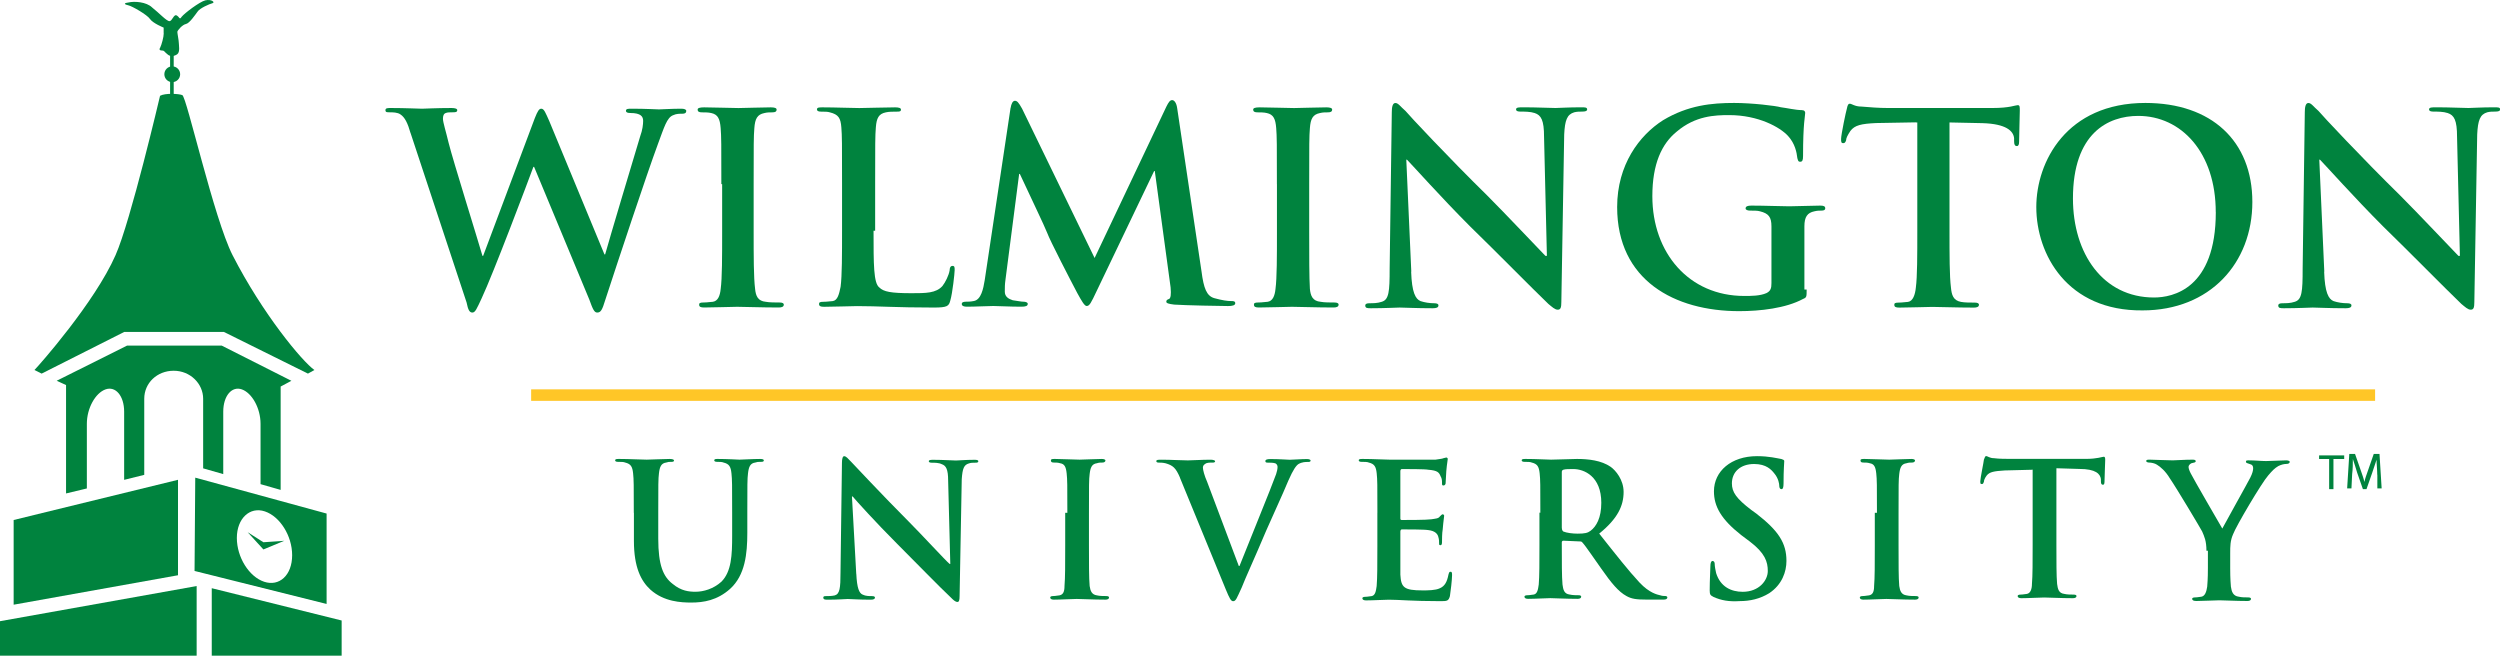 <?xml version="1.0" encoding="UTF-8"?><svg id="Layer_2" xmlns="http://www.w3.org/2000/svg" viewBox="0 0 500 131.13"><g id="Logos"><g id="Wilmington_color"><path d="M126.76,102.56c0-5.6,0-6.6-.14-7.9s-.43-1.87-1.58-2.15c-.29-.14-.86-.14-1.44-.14-.43,0-.57-.14-.57-.29,0-.29.29-.29.86-.29,2.01,0,4.31.14,5.46.14.86,0,3.16-.14,4.59-.14.57,0,.86.14.86.29,0,.29-.29.29-.57.29-.43,0-.57,0-1,.14-1,.14-1.29.86-1.44,2.15-.14,1.15-.14,2.15-.14,7.9v5.17c0,5.31,1,7.61,2.87,9.04,1.72,1.44,3.3,1.58,4.59,1.58,1.58,0,3.59-.57,5.17-2.01,2.01-2.01,2.15-5.31,2.15-9.19v-4.59c0-5.6,0-6.6-.14-7.9s-.43-1.87-1.58-2.15c-.29-.14-.86-.14-1.29-.14s-.57-.14-.57-.29c0-.29.29-.29.72-.29,1.87,0,4.16.14,4.31.14.43,0,2.73-.14,4.16-.14.57,0,.72.14.72.29,0,.29-.29.29-.72.29s-.57,0-1,.14c-1,.14-1.29.86-1.44,2.15-.14,1.15-.14,2.15-.14,7.9v4.02c0,4.16-.43,8.47-3.45,11.2-2.58,2.3-5.31,2.73-7.75,2.73-2.01,0-5.46-.14-8.18-2.58-1.87-1.72-3.3-4.45-3.3-9.76v-5.6Z" style="fill:#00833e;"/><path d="M171.26,114.77c.14,2.87.57,3.88,1.29,4.16.57.29,1.29.29,1.87.29.43,0,.57.14.57.29,0,.29-.29.43-.86.43-2.44,0-3.88-.14-4.59-.14-.29,0-2.01.14-4.02.14-.43,0-.86,0-.86-.43,0-.29.29-.29.57-.29.43,0,1.15,0,1.72-.14,1-.29,1.15-1.44,1.15-4.59l.29-21.96c0-.72.14-1.29.43-1.29.43,0,.72.43,1.44,1.15.43.43,6.03,6.46,11.48,11.92,2.58,2.58,7.46,7.9,8.18,8.47h.14l-.43-16.65c0-2.3-.43-3.01-1.29-3.3-.57-.29-1.44-.29-2.01-.29-.43,0-.57-.14-.57-.29,0-.29.43-.29,1-.29,1.87,0,3.73.14,4.45.14.43,0,1.87-.14,3.59-.14.43,0,.86,0,.86.29s-.29.29-.72.29-.72,0-1.15.14c-1,.29-1.29,1-1.44,3.16l-.43,23.4c0,.86-.14,1.15-.43,1.15-.43,0-.86-.43-1.29-.86-2.3-2.15-7.03-7.03-10.91-10.91-4.02-4.02-8.18-8.61-8.76-9.33h-.14l.86,15.5Z" style="fill:#00833e;"/><path d="M213.47,102.56c0-5.6,0-6.6-.14-7.9s-.43-1.87-1.29-2.01c-.43-.14-.86-.14-1.29-.14s-.57-.14-.57-.43.29-.29.86-.29c1.44,0,3.73.14,4.88.14.86,0,3.16-.14,4.45-.14.43,0,.72.14.72.29,0,.29-.29.43-.57.43-.43,0-.72,0-1.15.14-1,.14-1.29.86-1.44,2.15-.14,1.15-.14,2.15-.14,7.9v6.46c0,3.59,0,6.46.14,8.04.14,1,.43,1.72,1.44,1.87.57.14,1.29.14,1.87.14.43,0,.57.14.57.29,0,.29-.29.43-.72.43-2.44,0-4.74-.14-5.74-.14-.86,0-3.16.14-4.59.14-.43,0-.72-.14-.72-.43,0-.14.14-.29.57-.29.57,0,1-.14,1.29-.14.72-.14,1-.72,1-1.87.14-1.58.14-4.45.14-8.04v-6.6h.43Z" style="fill:#00833e;"/><path d="M236,95.53c-.86-2.01-1.44-2.44-2.87-2.87-.57-.14-1.15-.14-1.44-.14s-.43-.14-.43-.29c0-.29.43-.29,1-.29,2.01,0,4.02.14,5.31.14.86,0,2.73-.14,4.59-.14.43,0,.86.14.86.29,0,.29-.29.29-.57.29-.57,0-1.15,0-1.44.29-.29.14-.43.43-.43.72,0,.43.29,1.58.86,2.87l6.32,16.8h.14c1.58-4.02,6.46-15.93,7.32-18.37.14-.43.29-1,.29-1.44,0-.29-.14-.57-.43-.72-.43-.14-1-.14-1.44-.14-.29,0-.57,0-.57-.29s.29-.43,1-.43c1.87,0,3.45.14,3.88.14.57,0,2.3-.14,3.45-.14.43,0,.72.14.72.29,0,.29-.29.29-.57.29-.43,0-1.15,0-1.87.43-.43.29-1,1-2.01,3.3-1.44,3.45-2.44,5.46-4.45,10.05-2.3,5.46-4.16,9.47-4.88,11.34-1,2.15-1.15,2.73-1.72,2.73-.43,0-.72-.57-1.44-2.3l-9.19-22.39Z" style="fill:#00833e;"/><path d="M275.48,102.56c0-5.6,0-6.6-.14-7.9s-.43-1.87-1.58-2.15c-.29-.14-.86-.14-1.44-.14-.43,0-.57-.14-.57-.29,0-.29.29-.29.86-.29,2.01,0,4.31.14,5.31.14h9.19c.72-.14,1.29-.14,1.58-.29.14,0,.43-.14.57-.14s.29.14.29.29c0,.29-.14.72-.29,2.44,0,.43-.14,2.01-.14,2.44,0,.14-.14.43-.43.43s-.29-.14-.29-.57c0-.29,0-.86-.29-1.29-.29-.72-.57-1.15-2.44-1.29-.57-.14-4.45-.14-5.31-.14-.14,0-.29.14-.29.43v9.33c0,.29,0,.43.29.43.86,0,5.02,0,5.89-.14s1.44-.14,1.72-.57c.29-.29.43-.43.57-.43s.29.14.29.29c0,.29-.14.86-.29,2.73-.14.72-.14,2.15-.14,2.44s0,.72-.29.72-.29-.14-.29-.29c0-.43,0-.86-.14-1.29-.14-.72-.72-1.29-2.01-1.44-.72-.14-4.31-.14-5.31-.14-.14,0-.29.14-.29.43v8.61c.14,2.58.72,3.16,4.45,3.16,1,0,2.58,0,3.45-.43,1-.43,1.44-1.29,1.72-2.73.14-.43.14-.57.43-.57s.29.29.29.72c0,.86-.29,3.3-.43,4.16-.29,1-.57,1-2.01,1-5.6,0-8.04-.29-10.19-.29-.86,0-3.16.14-4.59.14-.43,0-.72-.14-.72-.43,0-.14.14-.29.57-.29.57,0,1-.14,1.29-.14.72-.14.86-1,1-2.01.14-1.58.14-4.45.14-7.9v-6.75h0Z" style="fill:#00833e;"/><path d="M308.07,102.56c0-5.6,0-6.6-.14-7.9s-.43-1.87-1.58-2.15c-.29-.14-.86-.14-1.44-.14-.43,0-.57-.14-.57-.29,0-.29.29-.29.86-.29,2.01,0,4.31.14,5.02.14,1.29,0,4.02-.14,5.17-.14,2.3,0,4.88.29,6.75,1.58,1,.72,2.58,2.58,2.58,5.02,0,2.73-1.15,5.31-4.88,8.33,3.3,4.16,5.89,7.46,8.04,9.76,2.01,2.15,3.59,2.44,4.16,2.58.43.14.72.14,1,.14s.43.14.43.29c0,.29-.29.43-.72.43h-3.45c-2.01,0-3.01-.14-4.02-.72-1.58-.86-3.01-2.58-5.02-5.46-1.44-2.01-3.16-4.59-3.73-5.17-.14-.29-.43-.29-.72-.29l-3.16-.14c-.14,0-.29.14-.29.29v.57c0,3.45,0,6.32.14,7.9.14,1,.29,1.87,1.44,2.01.57.14,1.44.14,1.87.14.29,0,.43.14.43.29,0,.29-.29.43-.72.43-2.15,0-4.88-.14-5.46-.14-.72,0-3.01.14-4.45.14-.43,0-.72-.14-.72-.43,0-.14.14-.29.57-.29.57,0,1-.14,1.29-.14.72-.14.86-1,1-2.01.14-1.58.14-4.45.14-7.9v-6.46h.14ZM312.37,105.58c0,.43.14.57.29.72.72.29,1.87.43,2.87.43,1.44,0,2.01-.14,2.58-.57,1.15-.86,2.15-2.58,2.15-5.6,0-5.31-3.45-6.75-5.6-6.75-.86,0-1.58,0-2.01.14-.29.14-.29.29-.29.57v11.05h0Z" style="fill:#00833e;"/><path d="M342.66,119.36c-.57-.29-.72-.43-.72-1.29,0-2.01.14-4.31.14-4.88s.14-1,.43-1,.43.29.43.57c0,.43.14,1.29.29,1.87.86,2.73,3.01,3.73,5.31,3.73,3.3,0,5.02-2.3,5.02-4.16s-.57-3.59-3.59-5.89l-1.72-1.29c-4.02-3.16-5.46-5.74-5.46-8.76,0-4.02,3.45-7.03,8.61-7.03,2.44,0,4.02.43,4.88.57.29.14.57.14.57.43,0,.43-.14,1.58-.14,4.45,0,.86-.14,1.15-.43,1.15s-.43-.29-.43-.72c0-.29-.14-1.44-1-2.44-.57-.72-1.58-1.87-4.02-1.87-2.73,0-4.45,1.58-4.45,3.88,0,1.72.86,3.01,3.88,5.31l1,.72c4.45,3.45,6.03,5.89,6.03,9.47,0,2.15-.86,4.74-3.45,6.46-1.87,1.15-3.88,1.58-5.89,1.58-2.15.14-3.73-.14-5.31-.86Z" style="fill:#00833e;"/><path d="M375.39,102.56c0-5.6,0-6.6-.14-7.9s-.43-1.87-1.29-2.01c-.43-.14-.86-.14-1.29-.14s-.57-.14-.57-.43.29-.29.86-.29c1.44,0,3.73.14,4.88.14.86,0,3.16-.14,4.45-.14.43,0,.72.14.72.29,0,.29-.29.43-.57.43-.43,0-.72,0-1.15.14-1,.14-1.29.86-1.44,2.15-.14,1.15-.14,2.15-.14,7.9v6.46c0,3.59,0,6.46.14,8.04.14,1,.43,1.72,1.44,1.87.57.14,1.29.14,1.87.14.43,0,.57.14.57.29,0,.29-.29.43-.72.43-2.44,0-4.74-.14-5.74-.14-.86,0-3.16.14-4.59.14-.43,0-.72-.14-.72-.43,0-.14.14-.29.57-.29.57,0,1-.14,1.29-.14.72-.14,1-.72,1-1.87.14-1.58.14-4.45.14-8.04v-6.6h.43Z" style="fill:#00833e;"/><path d="M406.4,93.95l-5.46.14c-2.15.14-3.01.29-3.59,1-.43.57-.57,1-.57,1.29-.14.29-.14.43-.43.43s-.29-.14-.29-.57c0-.57.72-4.02.72-4.31.14-.43.29-.72.43-.72.29,0,.72.43,1.58.43,1,.14,2.44.14,3.73.14h14.64c2.3,0,3.3-.43,3.59-.43s.29.29.29.72c0,.72-.14,3.3-.14,4.31,0,.43-.14.57-.29.57-.29,0-.43-.14-.43-.72v-.43c-.14-1-1-2.01-4.31-2.01l-4.59-.14v15.22c0,3.45,0,6.32.14,7.9.14,1,.29,1.87,1.44,2.01.57.14,1.29.14,1.87.14.43,0,.57.14.57.29,0,.29-.29.43-.72.43-2.44,0-4.74-.14-5.74-.14-.86,0-3.16.14-4.59.14-.43,0-.72-.14-.72-.43,0-.14.14-.29.57-.29.57,0,1-.14,1.29-.14.72-.14,1-1,1-2.01.14-1.58.14-4.45.14-7.9v-14.93h-.14Z" style="fill:#00833e;"/><path d="M441.29,110.17c0-2.01-.43-2.87-.86-3.88-.29-.57-5.17-8.76-6.46-10.62-.86-1.44-1.87-2.3-2.58-2.73-.43-.29-1.15-.43-1.58-.43-.29,0-.57-.14-.57-.29,0-.29.29-.29.72-.29.72,0,3.45.14,4.59.14.72,0,2.3-.14,4.02-.14.43,0,.57.14.57.29,0,.29-.29.29-.86.43-.29.14-.57.43-.57.72s.14.72.43,1.29c.57,1.15,5.74,10.05,6.32,11.05.43-.86,5.02-9.04,5.6-10.19.43-.86.57-1.44.57-1.87s-.14-.72-.72-.86c-.29-.14-.72-.14-.72-.43s.14-.29.57-.29c1.29,0,2.44.14,3.45.14.86,0,3.3-.14,4.02-.14.43,0,.72.14.72.29,0,.29-.29.43-.72.43s-1,.14-1.58.43c-.72.43-1.15.86-2.01,1.87-1.29,1.44-6.46,10.19-7.03,11.77-.57,1.29-.57,2.44-.57,3.73v3.01c0,.57,0,2.15.14,3.73.14,1,.43,1.87,1.58,2.01.57.14,1.29.14,1.87.14.43,0,.57.14.57.29,0,.29-.29.43-.72.43-2.3,0-4.59-.14-5.6-.14-.86,0-3.3.14-4.59.14-.57,0-.86-.14-.86-.43,0-.14.14-.29.57-.29.57,0,1-.14,1.29-.14.72-.14,1-1,1.15-2.01.14-1.58.14-3.16.14-3.73v-3.45h-.29Z" style="fill:#00833e;"/><path d="M82.11,26.62c-.57-2.01-1.15-3.16-2.01-3.73-.57-.43-1.58-.43-2.15-.43s-.86,0-.86-.43.43-.43,1.15-.43c2.73,0,5.6.14,6.17.14.43,0,2.87-.14,5.89-.14.72,0,1.15.14,1.15.43,0,.43-.43.43-1,.43-.43,0-1,0-1.29.14-.43.14-.57.57-.57,1.15,0,.72.57,2.44,1.15,4.88.86,3.45,5.89,19.52,6.75,22.54h.14l10.34-27.56c.57-1.44.86-1.87,1.29-1.87.57,0,.86.86,1.58,2.44l11.05,26.7h.14c1-3.59,5.17-17.51,7.03-23.69.43-1.15.57-2.3.57-3.01,0-.86-.43-1.58-2.58-1.58-.57,0-.86-.14-.86-.43,0-.43.43-.43,1.15-.43,2.87,0,5.02.14,5.46.14s2.58-.14,4.45-.14c.57,0,1,.14,1,.43,0,.43-.29.57-.72.57-.57,0-1.29,0-1.87.29-1.29.43-1.87,2.58-3.01,5.6-2.44,6.6-8.04,23.54-10.62,31.44-.57,1.87-.86,2.44-1.58,2.44-.57,0-.86-.57-1.58-2.58l-11.05-26.56h-.14c-1,2.73-8.04,21.39-10.34,26.27-1,2.15-1.29,2.87-1.87,2.87s-.86-.57-1.15-2.01l-11.2-33.88Z" style="fill:#00833e;"/><path d="M144.27,36.82c0-8.04,0-9.47-.14-11.2-.14-1.87-.57-2.73-1.87-3.01-.57-.14-1.29-.14-1.87-.14s-.86-.14-.86-.57c0-.29.43-.43,1.29-.43,2.01,0,5.31.14,6.89.14,1.29,0,4.45-.14,6.46-.14.72,0,1.15.14,1.15.43,0,.43-.29.57-.86.57s-1,0-1.58.14c-1.44.29-1.87,1.15-2.01,3.01-.14,1.72-.14,3.16-.14,11.2v9.33c0,5.17,0,9.33.29,11.63.14,1.44.57,2.44,2.15,2.58.72.14,1.87.14,2.73.14.57,0,.86.14.86.43,0,.43-.43.57-1,.57-3.45,0-6.89-.14-8.33-.14-1.15,0-4.59.14-6.6.14-.72,0-1-.14-1-.57,0-.29.14-.43.86-.43.86,0,1.44-.14,1.87-.14,1-.14,1.44-1.15,1.58-2.58.29-2.15.29-6.46.29-11.48v-9.47h-.14Z" style="fill:#00833e;"/><path d="M174.71,46.15c0,6.75,0,10.48,1.15,11.34.86.86,2.3,1.15,6.46,1.15,2.87,0,4.88,0,6.17-1.44.57-.72,1.29-2.15,1.44-3.16,0-.43.14-.86.57-.86s.43.29.43.86-.43,4.59-.86,6.03c-.29,1.15-.57,1.44-3.3,1.44-7.61,0-11.05-.29-15.36-.29-1.15,0-4.59.14-6.6.14-.72,0-1-.14-1-.57,0-.29.14-.43.86-.43.86,0,1.44-.14,1.87-.14,1-.14,1.29-1.44,1.58-2.87.29-2.15.29-6.46.29-11.34v-9.33c0-8.04,0-9.47-.14-11.2-.14-1.87-.57-2.58-2.3-3.01-.43-.14-1-.14-1.72-.14-.57,0-.86-.14-.86-.43,0-.43.43-.43,1.15-.43,2.44,0,5.89.14,7.32.14,1.29,0,5.17-.14,7.18-.14.72,0,1.15.14,1.15.43,0,.43-.29.43-1,.43-.57,0-1.44,0-2.01.14-1.44.29-1.87,1.15-2.01,3.01-.14,1.72-.14,3.16-.14,11.2v9.47h-.29Z" style="fill:#00833e;"/><path d="M202.12,21.6c.14-.86.43-1.44.86-1.44s.72.29,1.44,1.58l14.5,29.86,14.36-30.29c.43-.86.72-1.29,1.15-1.29s.86.57,1,1.58l4.88,32.73c.43,3.3,1,4.88,2.58,5.31s2.58.57,3.3.57c.43,0,.86,0,.86.43s-.57.57-1.44.57c-1.29,0-8.61-.14-10.77-.29-1.15-.14-1.58-.29-1.58-.57s.14-.43.57-.57c.29-.14.43-.86.29-2.3l-3.16-23.26h-.14l-11.48,23.97c-1.15,2.44-1.44,3.01-2.01,3.01-.43,0-1-1-1.87-2.58-1.29-2.44-5.46-10.48-6.03-12.06-.43-1.15-3.59-7.75-5.46-11.77h-.14l-2.73,21.1c-.14,1-.14,1.58-.14,2.44,0,1,.72,1.44,1.58,1.72,1,.14,1.72.29,2.15.29s.86.14.86.43c0,.43-.43.57-1.29.57-2.3,0-4.59-.14-5.6-.14s-3.59.14-5.31.14c-.57,0-1-.14-1-.57,0-.29.29-.43.86-.43.43,0,.86,0,1.58-.14,1.44-.29,1.87-2.44,2.15-4.16l5.17-34.45Z" style="fill:#00833e;"/><path d="M255.38,36.82c0-8.04,0-9.47-.14-11.2-.14-1.87-.57-2.73-1.87-3.01-.57-.14-1.29-.14-1.87-.14s-.86-.14-.86-.57c0-.29.43-.43,1.29-.43,2.01,0,5.31.14,6.89.14,1.29,0,4.45-.14,6.46-.14.72,0,1.15.14,1.15.43,0,.43-.29.57-.86.57s-1,0-1.58.14c-1.44.29-1.87,1.15-2.01,3.01-.14,1.72-.14,3.16-.14,11.2v9.33c0,5.17,0,9.33.14,11.63.14,1.44.57,2.44,2.15,2.58.72.14,1.87.14,2.73.14.57,0,.86.14.86.43,0,.43-.43.57-1,.57-3.45,0-6.89-.14-8.33-.14-1.15,0-4.59.14-6.6.14-.72,0-1-.14-1-.57,0-.29.14-.43.86-.43.86,0,1.44-.14,1.87-.14,1-.14,1.44-1.15,1.58-2.58.29-2.15.29-6.46.29-11.48v-9.47h0Z" style="fill:#00833e;"/><path d="M282.23,54.33c.14,4.16.86,5.46,1.87,5.89.86.29,1.87.43,2.73.43.57,0,.86.14.86.43,0,.43-.43.57-1.15.57-3.45,0-5.6-.14-6.6-.14-.43,0-3.01.14-5.74.14-.72,0-1.15,0-1.15-.57,0-.29.29-.43.86-.43.72,0,1.58,0,2.44-.29,1.44-.43,1.58-2.01,1.58-6.6l.43-31.29c0-1,.14-1.87.72-1.87s1,.72,2.01,1.58c.57.72,8.61,9.33,16.37,16.94,3.59,3.59,10.77,11.2,11.63,12.06h.29l-.57-23.83c0-3.3-.57-4.31-1.87-4.74-.86-.29-2.01-.29-2.87-.29-.57,0-.86-.14-.86-.43,0-.43.57-.43,1.44-.43,2.73,0,5.31.14,6.46.14.57,0,2.58-.14,5.17-.14.72,0,1.15,0,1.15.43,0,.29-.29.43-1,.43-.57,0-1,0-1.58.14-1.44.43-1.87,1.58-2.01,4.45l-.57,33.45c0,1.15-.14,1.58-.72,1.58s-1.15-.57-1.87-1.15c-3.3-3.16-10.05-10.05-15.65-15.5-5.74-5.74-11.63-12.35-12.63-13.35h-.14l1,22.39Z" style="fill:#00833e;"/><path d="M361.33,57.92c0,1.44,0,1.58-.72,1.87-3.45,1.87-8.61,2.44-12.78,2.44-12.92,0-24.4-6.17-24.4-20.82,0-8.47,4.45-14.36,9.19-17.37,5.02-3.01,9.76-3.45,14.21-3.45,3.59,0,8.33.57,9.33.86,1.15.14,3.01.57,4.16.57.57,0,.72.29.72.57,0,.57-.43,2.01-.43,8.61,0,.86-.14,1.15-.57,1.15s-.43-.29-.57-.72c-.14-1.15-.43-2.87-1.87-4.45-1.58-1.72-5.89-4.16-11.77-4.16-2.87,0-6.75.14-10.48,3.3-3.01,2.44-4.88,6.46-4.88,12.92,0,11.34,7.32,19.95,18.37,19.95,1.44,0,3.16,0,4.45-.57.86-.43,1-1,1-2.01v-11.34c0-1.87-.57-2.58-2.3-3.01-.43-.14-1.29-.14-2.01-.14-.43,0-.86-.14-.86-.43,0-.43.43-.57,1.15-.57,2.73,0,6.03.14,7.61.14s4.45-.14,6.17-.14c.72,0,1,.14,1,.57,0,.29-.29.43-.72.43s-.86,0-1.44.14c-1.44.29-2.01,1.15-2.01,3.01v12.63h.43Z" style="fill:#00833e;"/><path d="M383.15,24.47l-7.9.14c-3.01.14-4.31.43-5.17,1.58-.57.86-.86,1.44-.86,1.87-.14.43-.29.57-.57.57-.43,0-.43-.29-.43-.86,0-.86,1-5.6,1.15-6.03.14-.72.29-1,.57-1,.43,0,1,.57,2.3.57,1.58.14,3.59.29,5.31.29h20.96c3.45,0,4.59-.57,5.02-.57s.43.29.43,1.15c0,1.15-.14,4.74-.14,6.17,0,.57-.14.86-.43.86-.43,0-.57-.29-.57-1v-.57c-.14-1.44-1.58-2.87-6.32-3.01l-6.6-.14v21.68c0,4.88,0,9.04.29,11.34.14,1.44.43,2.58,2.01,2.87.72.14,1.87.14,2.73.14.57,0,.86.14.86.43,0,.43-.43.57-1,.57-3.45,0-6.89-.14-8.33-.14-1.15,0-4.59.14-6.6.14-.72,0-1-.14-1-.57,0-.29.14-.43.86-.43.86,0,1.44-.14,1.87-.14,1-.14,1.44-1.44,1.58-2.87.29-2.15.29-6.46.29-11.34v-21.68h-.29Z" style="fill:#00833e;"/><path d="M407.26,41.41c0-9.04,6.03-20.82,21.82-20.82,13.21,0,21.39,7.61,21.39,19.81s-8.47,21.68-21.96,21.68c-15.07.14-21.25-11.2-21.25-20.67ZM443.15,42.42c0-11.92-6.89-19.24-15.5-19.24-6.03,0-13.06,3.45-13.06,16.51,0,11.05,6.03,19.81,16.22,19.81,3.73,0,12.35-1.72,12.35-17.08Z" style="fill:#00833e;"/><path d="M464.83,54.33c.14,4.16.86,5.46,1.87,5.89.86.29,1.87.43,2.73.43.57,0,.86.14.86.43,0,.43-.43.57-1.15.57-3.45,0-5.6-.14-6.6-.14-.43,0-3.01.14-5.74.14-.72,0-1.15,0-1.15-.57,0-.29.29-.43.86-.43.72,0,1.58,0,2.44-.29,1.44-.43,1.58-2.01,1.58-6.6l.43-31.29c0-1,.14-1.87.72-1.87s1,.72,2.01,1.58c.57.72,8.61,9.33,16.37,16.94,3.59,3.59,10.77,11.2,11.63,12.06h.29l-.57-23.83c0-3.3-.57-4.31-1.87-4.74-.86-.29-2.01-.29-2.87-.29-.57,0-.86-.14-.86-.43,0-.43.57-.43,1.44-.43,2.73,0,5.31.14,6.46.14.57,0,2.58-.14,5.17-.14.72,0,1.15,0,1.15.43,0,.29-.29.43-1,.43-.57,0-1,0-1.58.14-1.44.43-1.87,1.58-2.01,4.45l-.57,33.45c0,1.15-.14,1.58-.72,1.58s-1.15-.57-1.87-1.15c-3.3-3.16-10.05-10.05-15.65-15.5-5.74-5.74-11.63-12.35-12.63-13.35h-.14l1,22.39Z" style="fill:#00833e;"/><rect x="106.23" y="77.87" width="368.79" height="2.3" style="fill:#ffc627;"/><polygon points="0 124.24 0 131.13 39.33 131.13 39.33 117.21 0 124.24" style="fill:#00833e;"/><polygon points="68.33 124.1 68.33 131.13 42.35 131.13 42.35 117.64 68.33 124.1" style="fill:#00833e;"/><polygon points="2.73 104 2.73 120.94 35.6 115.05 35.6 95.96 2.73 104" style="fill:#00833e;"/><path d="M32.01,19.16s-5.89,25.12-8.9,31.87c-4.16,9.47-15.36,22.11-16.22,22.97l1.44.72,16.51-8.33h19.95l16.8,8.33,1.29-.72c-2.44-1.72-10.34-11.2-16.37-22.97-3.73-7.32-9.19-31.73-10.05-32.01-.72-.29-3.45-.43-4.45.14Z" style="fill:#00833e;"/><path d="M32.73,6.67v-1.15s-2.15-.86-2.73-1.72-3.59-2.58-4.31-2.73-1.15-.43,0-.57c1.15-.29,3.59-.14,4.74,1,1.29,1,2.87,2.73,3.45,2.73s.86-1.44,1.44-1.15.57,1,1,.29c.57-.72,3.59-3.01,4.74-3.3,1.29-.29,2.01.43,1.44.57-.57.14-2.58,1-3.01,1.72-.43.57-1.58,2.3-2.3,2.44-.72.14-1.72,1.29-1.72,1.58s.29,1.72.29,2.15.29,1.87-.29,2.3c-.57.43-1.44.57-2.01,0-.57-.43-.57-.72-1-.72s-.72-.14-.43-.57c.29-.57.72-2.15.72-2.87Z" style="fill:#00833e;"/><rect x="34.02" y="9.97" width=".72" height="9.47" style="fill:#00833e;"/><circle cx="34.45" cy="14.85" r="1.58" style="fill:#00833e;"/><path d="M65.32,102.71l-26.27-7.18-.14,18.66,26.41,6.6v-18.09ZM52.83,116.35c-3.01-1-5.46-4.88-5.46-8.76s2.58-6.32,5.6-5.31c3.01,1,5.46,4.88,5.46,8.76,0,4.02-2.58,6.32-5.6,5.31Z" style="fill:#00833e;"/><path d="M44.36,69.12h-18.95l-14.07,7.03,1.87.86v21.68l4.16-1v-12.92c0-3.16,1.72-6.17,3.73-6.89,2.01-.72,3.73,1.29,3.73,4.45v13.64l4.02-1v-15.22c0-3.16,2.58-5.6,5.89-5.6s5.89,2.58,5.89,5.6v13.92l4.02,1.15v-12.49c0-3.16,1.72-5.17,3.73-4.45s3.73,3.73,3.73,6.89v12.06l4.02,1.15v-20.67l2.15-1.15-13.92-7.03ZM24.83,99.41h4.02v-1.44l-4.02,1v.43ZM40.63,99.41h4.02v-1.87l-4.02-1.15v3.01Z" style="fill:#00833e;"/><polygon points="49.53 106.44 52.68 108.45 56.85 108.16 52.68 109.89 49.53 106.44" style="fill:#00833e;"/><path d="M465.83,91.8h-2.01v-.72h5.02v.72h-2.15v6.03h-.86v-6.03Z" style="fill:#00833e;"/><path d="M475.45,94.96c0-1-.14-2.15-.14-3.01h0c-.29.86-.57,1.72-.86,2.58l-1.15,3.3h-.72l-1.15-3.3c-.29-1-.57-1.87-.86-2.73h0c0,.86,0,2.01-.14,3.01l-.14,2.87h-.86l.43-6.89h1.15l1.15,3.3c.29.86.57,1.58.72,2.3h0c.14-.72.43-1.44.72-2.3l1.15-3.3h1.15l.43,6.89h-.86v-2.73Z" style="fill:#00833e;"/></g></g></svg>